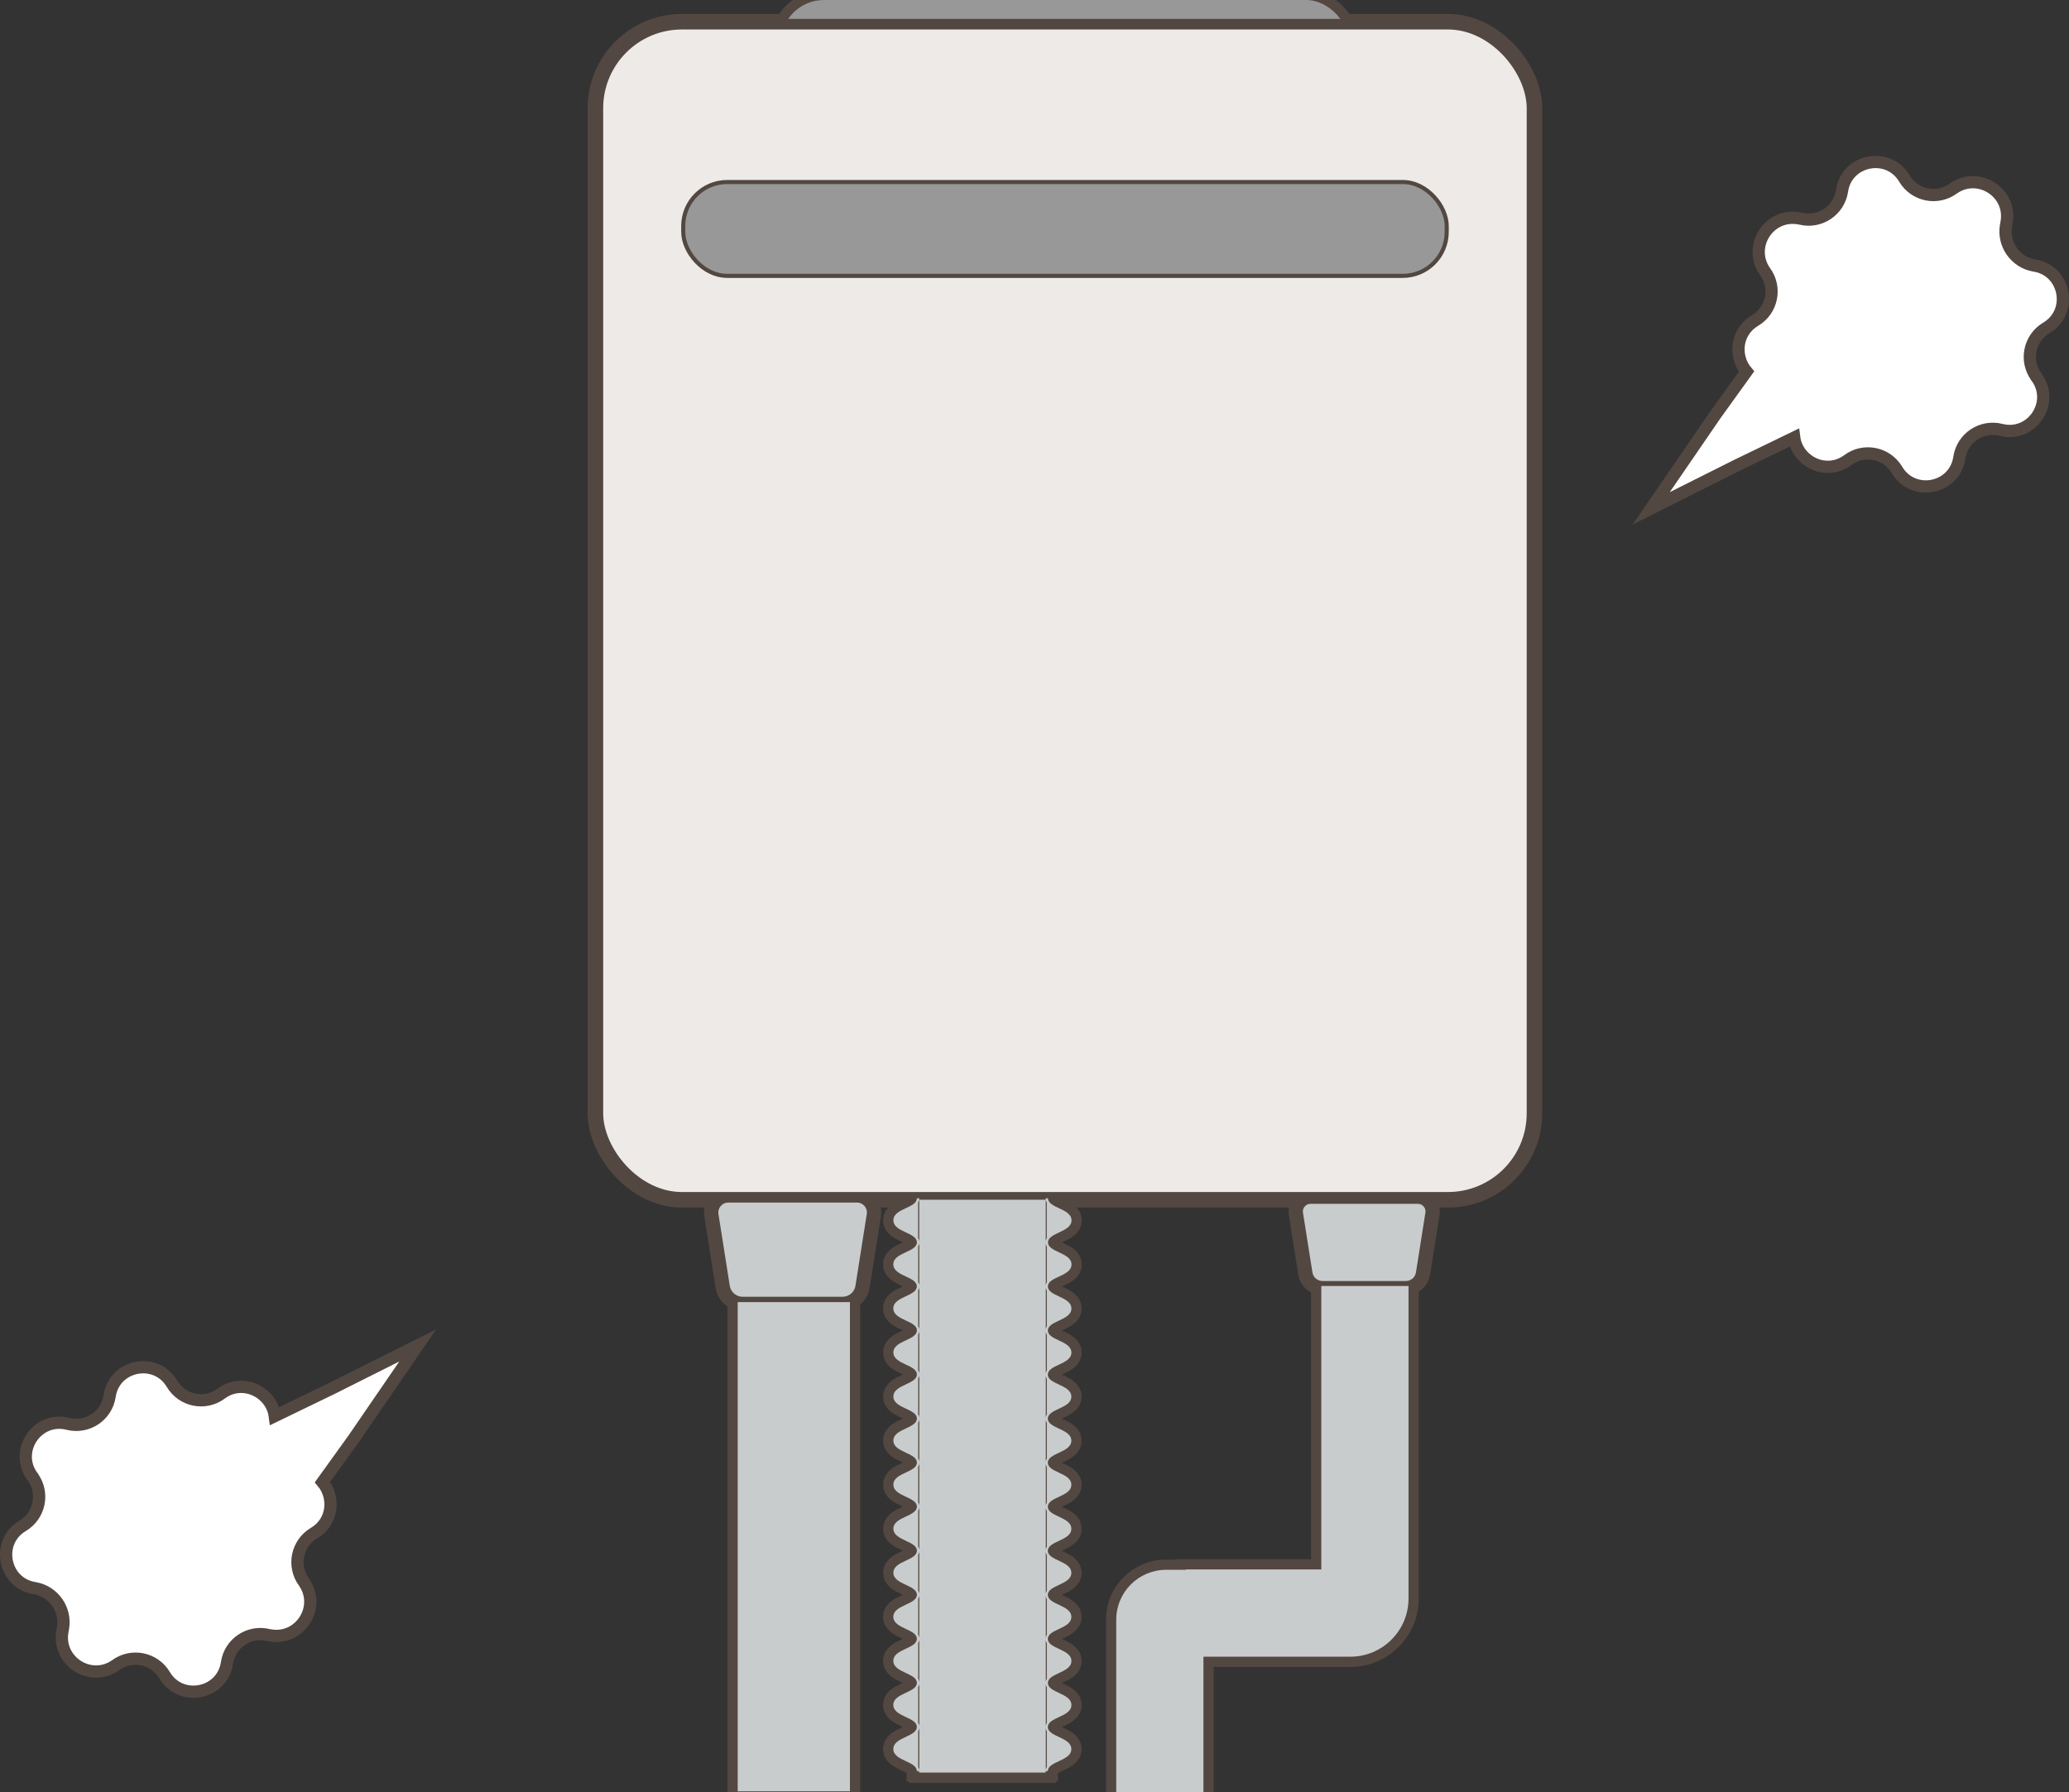 <?xml version="1.0" encoding="UTF-8"?><svg id="_レイヤー_2" xmlns="http://www.w3.org/2000/svg" width="374.81" height="324.65" viewBox="0 0 374.81 324.65"><rect x="0" y="0" width="374.81" height="324.65" fill="#333333" stroke="none"/><g id="_レイヤー_1-2"><rect x="141.42" width="103.01" height="17.51" rx="7.85" ry="7.85" style="fill:none; stroke:#534741; stroke-width:3.71px;"/><rect x="108.31" y="4.38" width="169.22" height="212.49" rx="15.22" ry="15.22" style="fill:none; stroke:#534741; stroke-width:3.71px;"/><rect x="123.77" y="32.97" width="138.31" height="17" rx="7.97" ry="7.97" style="fill:none; stroke:#534741; stroke-width:3.71px;"/><path d="m254.68,232.77h-15.1c-1.27,0-2.36-.93-2.56-2.19l-1.71-10.82c-.2-1.29.79-2.45,2.1-2.45h19.44c1.3,0,2.3,1.16,2.1,2.45l-1.71,10.82c-.2,1.26-1.28,2.19-2.56,2.19Z" style="fill:none; stroke:#534741; stroke-width:3.71px;"/><path d="m152.65,235.62h-18.11c-1.53,0-2.83-1.11-3.07-2.62l-2.05-12.98c-.24-1.54.95-2.94,2.51-2.94h23.31c1.56,0,2.76,1.4,2.51,2.94l-2.05,12.98c-.24,1.51-1.54,2.62-3.07,2.62Z" style="fill:none; stroke:#534741; stroke-width:3.71px;"/><path d="m239.36,232.93v51.35h-24.51v.06h-3.6c-4.99,0-9.04,4.05-9.04,9.04v31.26h15.8v-24.56h26.61c5.82,0,10.54-4.72,10.54-10.54v-56.61h-15.8Z" style="fill:none; stroke:#534741; stroke-width:3.71px;"/><rect x="133.64" y="235.85" width="20.33" height="88.61" style="fill:none; stroke:#534741; stroke-width:3.71px;"/><path d="m191.86,231.22c1.11-.52,2.25-1.06,2.25-2.19s-1.15-1.67-2.25-2.19c-1.03-.48-2.01-.94-2.01-1.8s.98-1.32,2.01-1.81c1.11-.52,2.25-1.06,2.25-2.19s-1.15-1.67-2.25-2.19c-1.03-.48-2.01-.94-2.01-1.81h-.43c0,.29.08.55.21.77v6.46c-.1.17-.16.36-.19.56v-7.52h-22.92v7.62c-.01-.26-.08-.48-.2-.68v-6.44c.13-.22.21-.48.21-.77h-.43c0,.86-.98,1.32-2.01,1.8-1.11.52-2.25,1.06-2.25,2.19s1.15,1.67,2.25,2.19c1.03.48,2.01.94,2.01,1.8s-.98,1.32-2.01,1.8c-1.11.52-2.26,1.06-2.26,2.19s1.15,1.67,2.25,2.19c1.03.48,2.01.94,2.01,1.8s-.98,1.32-2.01,1.8c-1.11.52-2.25,1.06-2.25,2.19s1.15,1.67,2.26,2.19c1.03.48,2.01.94,2.01,1.8s-.98,1.32-2.01,1.8c-1.11.52-2.25,1.06-2.25,2.19s1.15,1.67,2.25,2.19c1.03.48,2.01.94,2.01,1.8s-.98,1.32-2.01,1.8c-1.11.52-2.25,1.06-2.25,2.19s1.15,1.67,2.25,2.19c1.03.48,2.01.94,2.01,1.8s-.98,1.32-2.01,1.8c-1.11.52-2.25,1.06-2.25,2.19s1.15,1.67,2.25,2.19c1.03.48,2.01.94,2.01,1.8s-.98,1.32-2.01,1.8c-1.11.52-2.25,1.05-2.25,2.19s1.15,1.67,2.25,2.19c1.03.48,2.01.94,2.01,1.8s-.98,1.32-2.01,1.8c-1.11.52-2.25,1.06-2.25,2.19s1.15,1.67,2.25,2.19c1.03.48,2.01.94,2.01,1.8s-.98,1.32-2.01,1.8c-1.11.52-2.25,1.06-2.25,2.19s1.15,1.67,2.25,2.19c1.03.48,2.01.94,2.01,1.8s-.98,1.32-2.01,1.8c-1.11.52-2.26,1.06-2.26,2.19s1.15,1.67,2.25,2.19c1.03.48,2.01.94,2.01,1.8s-.98,1.32-2.01,1.8c-1.11.52-2.25,1.06-2.25,2.19s1.15,1.67,2.25,2.19c1.03.48,2.01.94,2.01,1.8s-.98,1.32-2.01,1.8c-1.11.52-2.25,1.06-2.25,2.19s1.15,1.67,2.25,2.19c1.03.48,2.01.94,2.01,1.8s-.98,1.32-2.01,1.81c-1.11.52-2.25,1.06-2.25,2.19s1.15,1.67,2.25,2.19c1.03.48,2.01.94,2.01,1.81h.41v.27h22.92v-.27h.4c0-.86.98-1.32,2.01-1.8,1.11-.52,2.25-1.06,2.25-2.19s-1.15-1.67-2.25-2.19c-1.03-.48-2.01-.94-2.01-1.8s.98-1.32,2.01-1.8c1.11-.52,2.26-1.06,2.26-2.19s-1.15-1.67-2.25-2.19c-1.03-.48-2.01-.94-2.01-1.8s.98-1.32,2.01-1.8c1.11-.52,2.25-1.06,2.25-2.19s-1.15-1.67-2.26-2.19c-1.03-.48-2.01-.94-2.01-1.8s.98-1.32,2.01-1.8c1.11-.52,2.25-1.06,2.25-2.19s-1.15-1.67-2.25-2.19c-1.03-.48-2.01-.94-2.01-1.8s.98-1.32,2.01-1.8c1.11-.52,2.25-1.06,2.25-2.19s-1.15-1.67-2.25-2.19c-1.03-.48-2.01-.94-2.01-1.8s.98-1.32,2.01-1.8c1.11-.52,2.25-1.06,2.25-2.19s-1.15-1.67-2.25-2.19c-1.03-.48-2.01-.94-2.01-1.8s.98-1.32,2.01-1.8c1.11-.52,2.25-1.05,2.25-2.19s-1.15-1.67-2.25-2.19c-1.03-.48-2.01-.94-2.01-1.8s.98-1.32,2.01-1.8c1.11-.52,2.25-1.06,2.25-2.19s-1.15-1.67-2.25-2.19c-1.03-.48-2.01-.94-2.01-1.8s.98-1.32,2.01-1.8c1.11-.52,2.25-1.06,2.25-2.19s-1.15-1.67-2.25-2.19c-1.03-.48-2.01-.94-2.01-1.8s.98-1.32,2.01-1.8c1.11-.52,2.26-1.06,2.26-2.19s-1.15-1.67-2.25-2.19c-1.03-.48-2.01-.94-2.01-1.8s.98-1.32,2.01-1.8c1.11-.52,2.25-1.06,2.25-2.19s-1.15-1.67-2.25-2.19c-1.03-.48-2.01-.94-2.01-1.8s.98-1.32,2.01-1.8Zm-25.33,89.51c-.01-.26-.08-.48-.2-.68v-6.46c.12-.2.19-.43.2-.68v7.82Zm0-8c-.01-.26-.08-.48-.2-.68v-6.45c.12-.2.19-.43.2-.68v7.81Zm0-7.99c-.01-.26-.08-.48-.2-.68v-6.45c.12-.2.19-.43.2-.68v7.81Zm0-7.99c-.01-.26-.08-.48-.2-.68v-6.45c.12-.2.19-.43.2-.68v7.81Zm0-7.99c-.01-.26-.08-.48-.2-.68v-6.44c.12-.2.19-.43.2-.68v7.81Zm0-7.98c-.01-.26-.08-.48-.2-.68v-6.44c.12-.2.19-.43.2-.68v7.81Zm0-7.98c-.01-.26-.08-.48-.2-.68v-6.44c.12-.2.19-.43.2-.68v7.8Zm0-7.98c-.01-.26-.08-.48-.2-.68v-6.44c.12-.2.19-.43.2-.68v7.81Zm0-7.98c-.01-.26-.08-.48-.2-.68v-6.44c.12-.2.19-.43.2-.68v7.81Zm0-7.98c-.01-.26-.08-.48-.2-.68v-6.44c.12-.2.19-.43.2-.68v7.81Zm0-7.98c-.01-.26-.08-.48-.2-.68v-6.44c.12-.2.19-.43.2-.68v7.81Zm0-7.98c-.01-.26-.08-.48-.2-.68v-6.44c.12-.2.19-.43.2-.68v7.81Zm23.11,87.14c-.1.17-.16.36-.19.56v-7.57c.03.21.09.39.19.56v6.44Zm0-7.98c-.1.17-.16.36-.19.56v-7.57c.03.21.09.4.19.56v6.44Zm0-7.98c-.1.17-.16.36-.19.56v-7.57c.03.21.09.4.19.56v6.44Zm0-7.98c-.1.17-.16.36-.19.56v-7.57c.03.21.09.4.19.56v6.44Zm0-7.98c-.1.17-.16.36-.19.56v-7.57c.03.21.09.4.19.56v6.44Zm0-7.98c-.1.17-.16.36-.19.56v-7.57c.03.21.09.4.19.56v6.44Zm0-7.98c-.1.17-.16.36-.19.56v-7.56c.03.21.09.4.19.56v6.44Zm0-7.98c-.1.17-.16.36-.19.56v-7.57c.03.21.09.4.19.56v6.44Zm0-7.98c-.1.17-.16.36-.19.56v-7.57c.03.21.09.4.19.56v6.44Zm0-7.98c-.1.17-.16.36-.19.56v-7.57c.03.21.09.4.19.56v6.45Zm0-7.99c-.1.17-.16.36-.19.56v-7.57c.03.21.09.4.19.56v6.45Zm0-7.99c-.1.17-.16.36-.19.56v-7.57c.03.21.09.4.19.56v6.45Z" style="fill:none; stroke:#534741; stroke-width:3.71px;"/><rect x="141.42" width="103.01" height="17.51" rx="7.85" ry="7.85" style="fill:#989898;"/><rect x="108.31" y="4.38" width="169.22" height="212.49" rx="15.22" ry="15.22" style="fill:#eeeae7; stroke:#534741; stroke-miterlimit:10; stroke-width:1.92px;"/><rect x="123.77" y="32.97" width="138.31" height="17" rx="7.97" ry="7.97" style="fill:#989898; stroke:#534741; stroke-miterlimit:10; stroke-width:.74px;"/><path d="m254.68,232.77h-15.1c-1.27,0-2.36-.93-2.56-2.19l-1.71-10.82c-.2-1.29.79-2.45,2.1-2.45h19.44c1.3,0,2.3,1.16,2.1,2.45l-1.71,10.82c-.2,1.26-1.28,2.19-2.56,2.19Z" style="fill:#c8cccd; stroke:#534741; stroke-miterlimit:10; stroke-width:1.48px;"/><path d="m152.65,235.62h-18.11c-1.53,0-2.83-1.11-3.07-2.62l-2.05-12.98c-.24-1.54.95-2.94,2.51-2.94h23.31c1.56,0,2.76,1.4,2.51,2.94l-2.05,12.98c-.24,1.51-1.54,2.62-3.07,2.62Z" style="fill:#c8cccd; stroke:#534741; stroke-miterlimit:10; stroke-width:1.48px;"/><path d="m239.36,232.93v51.35h-24.51v.06h-3.6c-4.99,0-9.04,4.05-9.04,9.04v31.26h15.8v-24.56h26.61c5.82,0,10.54-4.72,10.54-10.54v-56.61h-15.8Z" style="fill:#c8cccd;"/><rect x="133.64" y="235.85" width="20.33" height="88.61" style="fill:#c8cccd;"/><path d="m191.86,231.22c1.11-.52,2.25-1.06,2.25-2.19s-1.15-1.67-2.25-2.19c-1.03-.48-2.01-.94-2.01-1.8s.98-1.32,2.01-1.81c1.11-.52,2.25-1.06,2.25-2.19s-1.15-1.67-2.25-2.19c-1.03-.48-2.01-.94-2.01-1.81h-.43c0,.29.08.55.21.77v6.46c-.1.17-.16.36-.19.56v-7.52h-22.92v7.62c-.01-.26-.08-.48-.2-.68v-6.44c.13-.22.21-.48.21-.77h-.43c0,.86-.98,1.32-2.01,1.8-1.11.52-2.25,1.06-2.25,2.19s1.15,1.67,2.25,2.19c1.03.48,2.01.94,2.01,1.8s-.98,1.32-2.01,1.8c-1.11.52-2.26,1.06-2.26,2.19s1.15,1.67,2.25,2.19c1.03.48,2.01.94,2.01,1.8s-.98,1.32-2.01,1.8c-1.11.52-2.25,1.06-2.25,2.19s1.15,1.67,2.26,2.19c1.03.48,2.01.94,2.01,1.8s-.98,1.32-2.01,1.8c-1.11.52-2.25,1.06-2.25,2.19s1.15,1.67,2.25,2.19c1.03.48,2.01.94,2.01,1.8s-.98,1.32-2.01,1.8c-1.11.52-2.25,1.06-2.25,2.19s1.15,1.67,2.25,2.19c1.03.48,2.01.94,2.01,1.8s-.98,1.32-2.01,1.8c-1.11.52-2.25,1.06-2.25,2.19s1.15,1.67,2.25,2.19c1.03.48,2.01.94,2.01,1.8s-.98,1.32-2.01,1.8c-1.11.52-2.25,1.05-2.25,2.19s1.15,1.67,2.25,2.19c1.03.48,2.01.94,2.01,1.8s-.98,1.32-2.01,1.8c-1.11.52-2.25,1.06-2.25,2.19s1.15,1.67,2.25,2.19c1.03.48,2.01.94,2.01,1.8s-.98,1.32-2.01,1.8c-1.11.52-2.25,1.06-2.25,2.19s1.15,1.67,2.25,2.19c1.03.48,2.01.94,2.01,1.8s-.98,1.32-2.01,1.8c-1.11.52-2.26,1.06-2.26,2.19s1.15,1.67,2.25,2.19c1.03.48,2.01.94,2.01,1.8s-.98,1.32-2.01,1.8c-1.11.52-2.25,1.06-2.25,2.19s1.15,1.67,2.25,2.19c1.03.48,2.01.94,2.01,1.8s-.98,1.32-2.01,1.8c-1.11.52-2.25,1.06-2.25,2.19s1.15,1.67,2.25,2.19c1.03.48,2.01.94,2.01,1.8s-.98,1.32-2.01,1.81c-1.11.52-2.25,1.06-2.25,2.19s1.15,1.67,2.25,2.19c1.03.48,2.01.94,2.01,1.81h.41v.27h22.92v-.27h.4c0-.86.98-1.32,2.01-1.8,1.11-.52,2.25-1.06,2.25-2.19s-1.15-1.67-2.25-2.19c-1.03-.48-2.01-.94-2.01-1.8s.98-1.32,2.01-1.8c1.11-.52,2.26-1.06,2.26-2.19s-1.15-1.67-2.25-2.19c-1.03-.48-2.01-.94-2.01-1.8s.98-1.32,2.01-1.8c1.11-.52,2.25-1.06,2.25-2.19s-1.15-1.67-2.26-2.19c-1.03-.48-2.01-.94-2.01-1.8s.98-1.32,2.01-1.8c1.11-.52,2.25-1.06,2.25-2.19s-1.15-1.67-2.25-2.19c-1.03-.48-2.01-.94-2.01-1.8s.98-1.32,2.01-1.8c1.11-.52,2.25-1.06,2.25-2.19s-1.15-1.67-2.25-2.19c-1.03-.48-2.01-.94-2.01-1.8s.98-1.32,2.01-1.8c1.11-.52,2.25-1.06,2.25-2.19s-1.15-1.67-2.25-2.19c-1.03-.48-2.01-.94-2.01-1.8s.98-1.32,2.01-1.8c1.11-.52,2.25-1.05,2.25-2.19s-1.15-1.67-2.25-2.19c-1.03-.48-2.01-.94-2.01-1.8s.98-1.32,2.01-1.8c1.11-.52,2.25-1.06,2.25-2.19s-1.15-1.67-2.25-2.19c-1.03-.48-2.01-.94-2.01-1.8s.98-1.32,2.01-1.8c1.11-.52,2.25-1.06,2.25-2.19s-1.15-1.67-2.25-2.19c-1.03-.48-2.01-.94-2.01-1.8s.98-1.32,2.01-1.8c1.11-.52,2.26-1.06,2.26-2.19s-1.15-1.67-2.25-2.19c-1.03-.48-2.01-.94-2.01-1.8s.98-1.32,2.01-1.8c1.11-.52,2.25-1.06,2.25-2.19s-1.15-1.67-2.25-2.19c-1.03-.48-2.01-.94-2.01-1.8s.98-1.32,2.01-1.8Zm-25.33,89.51c-.01-.26-.08-.48-.2-.68v-6.46c.12-.2.19-.43.2-.68v7.82Zm0-8c-.01-.26-.08-.48-.2-.68v-6.45c.12-.2.19-.43.2-.68v7.81Zm0-7.99c-.01-.26-.08-.48-.2-.68v-6.45c.12-.2.19-.43.2-.68v7.81Zm0-7.99c-.01-.26-.08-.48-.2-.68v-6.45c.12-.2.19-.43.2-.68v7.81Zm0-7.99c-.01-.26-.08-.48-.2-.68v-6.44c.12-.2.19-.43.2-.68v7.81Zm0-7.98c-.01-.26-.08-.48-.2-.68v-6.44c.12-.2.19-.43.2-.68v7.81Zm0-7.98c-.01-.26-.08-.48-.2-.68v-6.44c.12-.2.19-.43.2-.68v7.8Zm0-7.98c-.01-.26-.08-.48-.2-.68v-6.44c.12-.2.19-.43.2-.68v7.81Zm0-7.98c-.01-.26-.08-.48-.2-.68v-6.44c.12-.2.19-.43.2-.68v7.81Zm0-7.98c-.01-.26-.08-.48-.2-.68v-6.44c.12-.2.19-.43.2-.68v7.81Zm0-7.98c-.01-.26-.08-.48-.2-.68v-6.44c.12-.2.19-.43.2-.68v7.81Zm0-7.98c-.01-.26-.08-.48-.2-.68v-6.44c.12-.2.19-.43.2-.68v7.81Zm23.11,87.14c-.1.17-.16.36-.19.56v-7.57c.03.21.09.39.19.56v6.44Zm0-7.98c-.1.17-.16.36-.19.56v-7.57c.03.21.09.4.19.56v6.44Zm0-7.98c-.1.17-.16.36-.19.56v-7.57c.03.21.09.4.19.56v6.44Zm0-7.98c-.1.17-.16.36-.19.56v-7.57c.03.21.09.4.19.56v6.44Zm0-7.98c-.1.17-.16.36-.19.56v-7.57c.03.21.09.4.19.56v6.44Zm0-7.98c-.1.17-.16.36-.19.56v-7.57c.03.21.09.4.19.56v6.44Zm0-7.98c-.1.17-.16.36-.19.56v-7.56c.03.21.09.4.19.56v6.44Zm0-7.98c-.1.17-.16.36-.19.56v-7.57c.03.21.09.4.19.56v6.44Zm0-7.98c-.1.17-.16.36-.19.56v-7.57c.03.21.09.4.19.56v6.44Zm0-7.98c-.1.17-.16.36-.19.56v-7.57c.03.21.09.4.19.56v6.45Zm0-7.99c-.1.17-.16.36-.19.56v-7.57c.03.21.09.4.19.56v6.45Zm0-7.99c-.1.17-.16.36-.19.56v-7.57c.03.21.09.4.19.56v6.45Z" style="fill:#c8cccd;"/><path d="m368.92,68.29c-2.16-2.91-1.33-7.05,1.79-8.9h0c4.94-2.94,3.46-10.46-2.23-11.3h0c-3.42-.61-5.69-3.88-5.07-7.3l.09-.5c.98-5.42-5.09-9.31-9.61-6.17h0c-2.91,2.16-7.05,1.33-8.9-1.79h0c-2.94-4.94-10.46-3.46-11.3,2.23-.53,3.58-4.04,5.92-7.55,5.03l-.25-.04c-5.42-.98-9.31,5.09-6.17,9.61h0c2.16,2.91,1.33,7.05-1.79,8.9h0c-3.55,2.11-3.79,6.57-1.54,9.24l-5.63,7.82-11.63,16.95,15.37-7.71,10.53-5.1c.56,4.31,5.77,7,9.72,4.07,2.91-2.16,7.05-1.33,8.9,1.79h0c2.94,4.94,10.46,3.46,11.3-2.23h0c.53-3.58,4.04-5.92,7.55-5.03,5.57,1.42,9.84-4.95,6.42-9.56Z" style="fill:#fff; stroke:#534741; stroke-miterlimit:10; stroke-width:2.22px;"/><path d="m5.89,267.47c2.16,2.91,1.33,7.05-1.79,8.9h0c-4.94,2.94-3.46,10.46,2.23,11.3h0c3.42.61,5.69,3.88,5.07,7.3l-.09.5c-.98,5.42,5.09,9.31,9.61,6.17h0c2.91-2.16,7.05-1.33,8.9,1.79h0c2.94,4.94,10.46,3.46,11.3-2.23.53-3.58,4.04-5.92,7.55-5.03l.25.04c5.42.98,9.31-5.09,6.17-9.61h0c-2.16-2.91-1.33-7.05,1.79-8.9h0c3.55-2.11,3.79-6.57,1.54-9.24l5.63-7.82,11.63-16.95-15.37,7.71-10.53,5.1c-.56-4.31-5.77-7-9.72-4.07-2.91,2.16-7.05,1.33-8.9-1.79h0c-2.94-4.94-10.46-3.46-11.3,2.23h0c-.53,3.58-4.04,5.92-7.55,5.03-5.57-1.42-9.84,4.95-6.42,9.56Z" style="fill:#fff; stroke:#534741; stroke-miterlimit:10; stroke-width:2.22px;"/></g></svg>